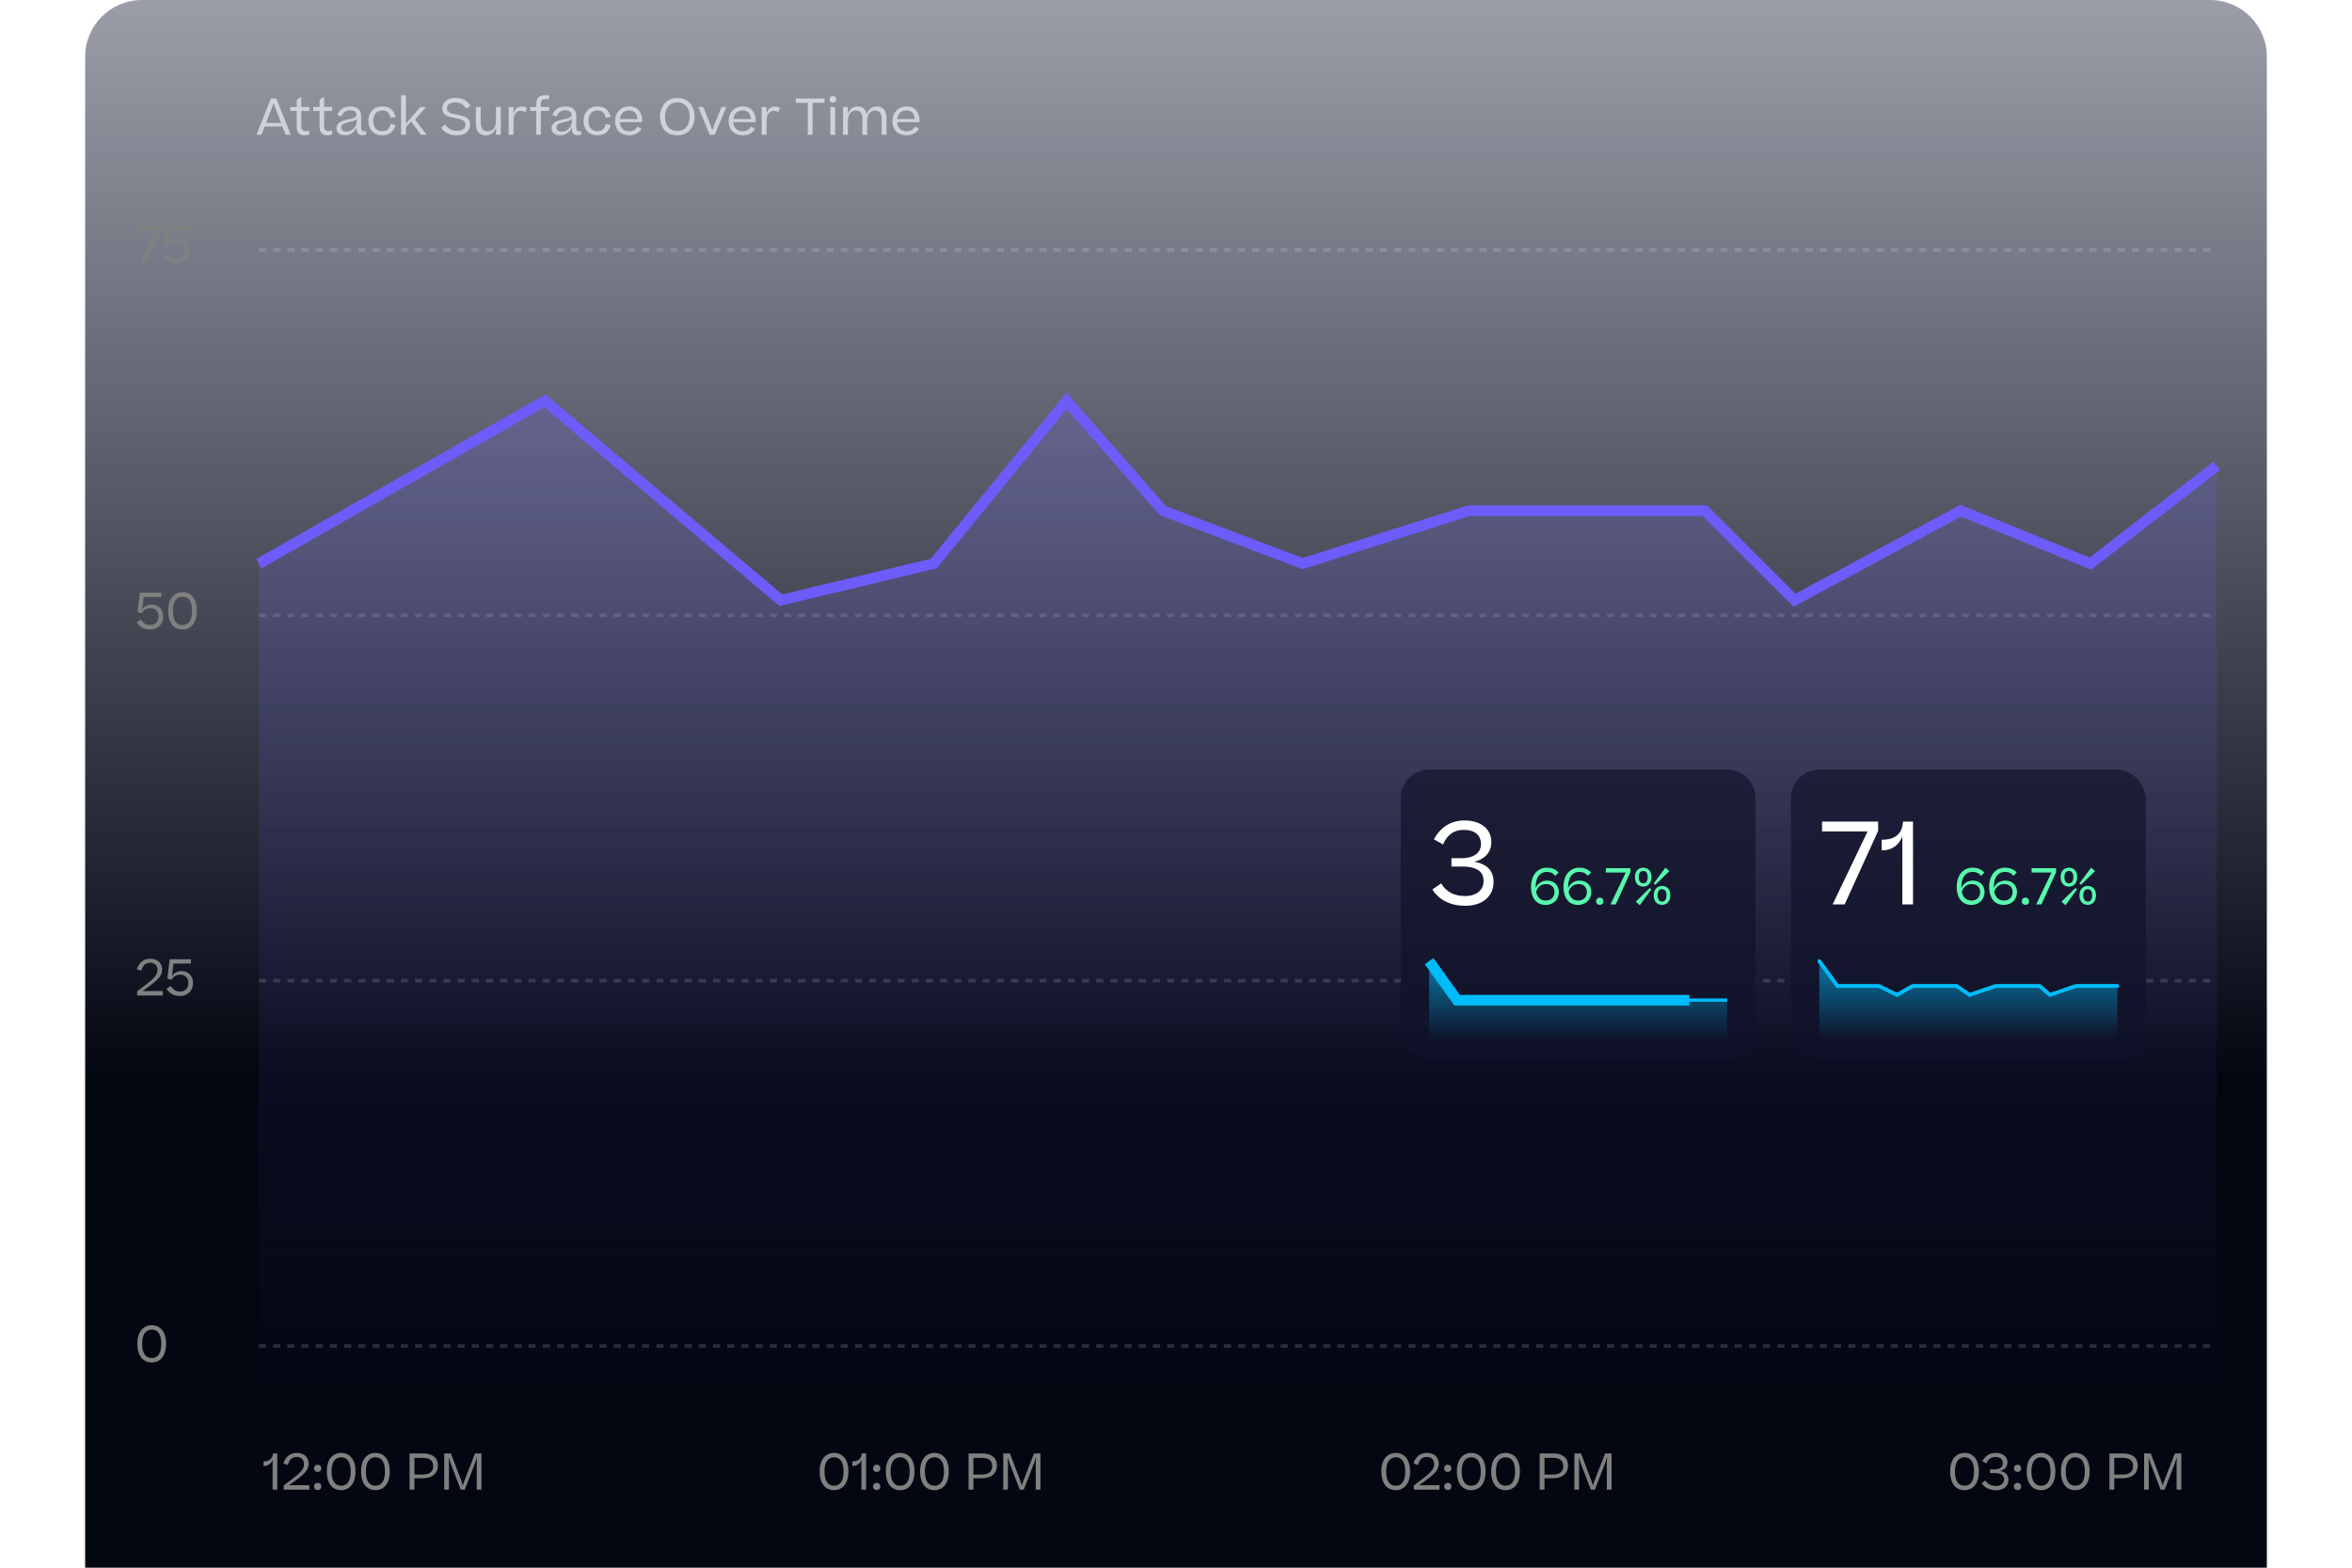 <?xml version="1.0" encoding="UTF-8"?> <svg xmlns="http://www.w3.org/2000/svg" width="663" height="442" viewBox="0 0 663 442" fill="none"><path d="M24 16c0-8.837 7.163-16 16-16h583c8.837 0 16 7.163 16 16v426H24V16Z" fill="url(#paint0_linear_5_9806)"></path><path d="m72.28 38 4.074-10.22h1.54L81.968 38h-1.442l-.896-2.338h-5.026L73.708 38H72.28Zm4.354-7.616-1.638 4.27h4.242l-1.652-4.284-.476-1.372-.476 1.386Zm10.563 6.384v1.106c-.364.168-.798.266-1.316.266-1.596 0-2.24-.826-2.24-2.534V31.28h-1.792v-1.12h1.806v-2.072l1.274-.77v2.842h2.268v1.12h-2.268v4.172c0 1.148.42 1.526 1.246 1.526.406 0 .686-.084 1.022-.21Zm6.439 0v1.106c-.364.168-.798.266-1.316.266-1.596 0-2.24-.826-2.24-2.534V31.28h-1.792v-1.12h1.806v-2.072l1.274-.77v2.842h2.268v1.12h-2.268v4.172c0 1.148.42 1.526 1.246 1.526.406 0 .686-.084 1.022-.21Zm3.66 1.372c-1.666 0-2.464-.798-2.464-1.932 0-.896.406-1.428 1.036-1.806.546-.322 1.274-.532 2.436-.77 1.498-.336 2.184-.546 2.184-1.26 0-.672-.462-1.274-1.806-1.274-1.274 0-1.988.602-2.436 1.722l-1.218-.42c.672-1.554 1.946-2.394 3.71-2.394 1.946 0 3.052.966 3.052 2.646v3.234c0 .882.294 1.148.854 1.148.21 0 .378-.042.56-.098v.938c-.238.126-.588.238-.994.238-1.176 0-1.68-.546-1.68-1.876v-.392c-.49 1.428-1.778 2.296-3.234 2.296Zm.476-1.036c1.358 0 2.786-1.176 2.786-2.954v-.644c-.266.42-.896.63-2.114.896-1.442.322-2.24.644-2.24 1.596 0 .658.518 1.106 1.568 1.106Zm13.702-4.158-1.386.294c-.21-1.246-.882-2.1-2.31-2.1-1.68 0-2.562 1.246-2.562 2.94 0 1.722.812 2.898 2.548 2.898 1.4 0 2.058-.756 2.366-2.044l1.372.322c-.434 1.638-1.61 2.884-3.738 2.884-2.576 0-3.92-1.75-3.92-4.06 0-2.268 1.47-4.074 3.962-4.074 2.212 0 3.276 1.246 3.668 2.94Zm2.953-6.09v8.008l4.074-4.704h1.596l-3.094 3.528L120.265 38h-1.638l-2.73-3.752-1.47 1.624V38h-1.358V26.856h1.358Zm9.902 9.156 1.134-.938c.91 1.26 1.932 1.806 3.472 1.806 1.484 0 2.282-.756 2.282-1.75 0-1.316-1.47-1.568-2.996-1.848-1.792-.322-3.542-.742-3.542-2.758 0-1.568 1.288-2.912 3.668-2.912 1.96 0 3.262.728 4.256 2.142l-1.19.896c-.728-1.176-1.61-1.778-3.192-1.778-1.54 0-2.24.784-2.24 1.68 0 1.26 1.33 1.498 2.926 1.792 1.736.308 3.612.728 3.612 2.8 0 1.722-1.316 3.01-3.696 3.01-2.03 0-3.542-.742-4.494-2.142Zm16.833-5.852V38h-1.344v-1.974c-.518 1.4-1.526 2.128-2.814 2.128-1.974 0-2.856-1.316-2.856-3.262V30.16h1.358v4.382c0 1.456.49 2.478 2.016 2.478 1.33 0 2.296-1.078 2.296-3.066V30.16h1.344Zm5.885-.112c.63 0 1.12.154 1.484.378l-.434 1.218c-.392-.266-.84-.392-1.4-.392-1.092 0-1.946.896-1.946 2.884V38h-1.358v-7.84h1.344v2.002c.364-1.456 1.134-2.114 2.31-2.114ZM151.165 38v-6.72h-1.722v-1.12h1.722v-.686c0-1.946.826-2.618 2.464-2.618h1.134v1.092h-1.078c-.952 0-1.232.35-1.232 1.47v.742h2.338v1.12h-2.338V38h-1.288Zm6.78.14c-1.666 0-2.464-.798-2.464-1.932 0-.896.406-1.428 1.036-1.806.546-.322 1.274-.532 2.436-.77 1.498-.336 2.184-.546 2.184-1.26 0-.672-.462-1.274-1.806-1.274-1.274 0-1.988.602-2.436 1.722l-1.218-.42c.672-1.554 1.946-2.394 3.71-2.394 1.946 0 3.052.966 3.052 2.646v3.234c0 .882.294 1.148.854 1.148.21 0 .378-.042.56-.098v.938c-.238.126-.588.238-.994.238-1.176 0-1.68-.546-1.68-1.876v-.392c-.49 1.428-1.778 2.296-3.234 2.296Zm.476-1.036c1.358 0 2.786-1.176 2.786-2.954v-.644c-.266.42-.896.63-2.114.896-1.442.322-2.24.644-2.24 1.596 0 .658.518 1.106 1.568 1.106Zm13.701-4.158-1.386.294c-.21-1.246-.882-2.1-2.31-2.1-1.68 0-2.562 1.246-2.562 2.94 0 1.722.812 2.898 2.548 2.898 1.4 0 2.058-.756 2.366-2.044l1.372.322c-.434 1.638-1.61 2.884-3.738 2.884-2.576 0-3.92-1.75-3.92-4.06 0-2.268 1.47-4.074 3.962-4.074 2.212 0 3.276 1.246 3.668 2.94Zm8.733 3.374c-.616.98-1.68 1.82-3.458 1.82-2.688 0-4.018-1.75-4.018-4.004 0-2.24 1.484-4.13 3.976-4.13 2.45 0 3.668 1.778 3.668 4.004v.42h-6.328c.112 1.568 1.008 2.576 2.688 2.576 1.19 0 1.876-.532 2.338-1.33l1.134.644Zm-3.5-5.194c-1.54 0-2.464.966-2.632 2.436h4.97c-.084-1.428-.826-2.436-2.338-2.436Zm13.543 7.014c-3.374 0-4.844-2.436-4.844-5.264 0-2.786 1.75-5.236 4.872-5.236 3.29 0 4.886 2.408 4.886 5.236 0 2.786-1.624 5.264-4.914 5.264Zm.014-1.232c2.422 0 3.5-1.862 3.5-4.032 0-2.212-1.106-4.018-3.486-4.018-2.268 0-3.486 1.848-3.486 4.018s1.036 4.032 3.472 4.032ZM201.463 38h-1.386l-3.262-7.84h1.414l2.156 5.376.406 1.232.42-1.232 2.17-5.376h1.372l-3.29 7.84Zm11.398-1.68c-.616.98-1.68 1.82-3.458 1.82-2.688 0-4.018-1.75-4.018-4.004 0-2.24 1.484-4.13 3.976-4.13 2.45 0 3.668 1.778 3.668 4.004v.42h-6.328c.112 1.568 1.008 2.576 2.688 2.576 1.19 0 1.876-.532 2.338-1.33l1.134.644Zm-3.5-5.194c-1.54 0-2.464.966-2.632 2.436h4.97c-.084-1.428-.826-2.436-2.338-2.436Zm9.012-1.078c.63 0 1.12.154 1.484.378l-.434 1.218c-.392-.266-.84-.392-1.4-.392-1.092 0-1.946.896-1.946 2.884V38h-1.358v-7.84h1.344v2.002c.364-1.456 1.134-2.114 2.31-2.114Zm5.971-1.064V27.78h8.092v1.204h-3.374V38h-1.358v-9.016h-3.36Zm9.483-.966c0-.546.336-.938.938-.938.588 0 .938.392.938.938 0 .546-.35.924-.938.924-.602 0-.938-.378-.938-.924Zm1.596 2.142V38h-1.358v-7.84h1.358Zm3.582 4.074V38h-1.358v-7.84h1.344v2.016c.504-1.428 1.47-2.17 2.772-2.17 1.442 0 2.268.812 2.562 2.128.518-1.4 1.554-2.128 2.87-2.128 1.806 0 2.702 1.344 2.702 3.276V38h-1.358v-4.41c0-1.442-.434-2.45-1.862-2.45-1.316 0-2.226 1.036-2.226 3.052V38h-1.358v-4.466c0-1.442-.434-2.394-1.862-2.394-1.316 0-2.226 1.092-2.226 3.094Zm20.039 2.086c-.616.98-1.68 1.82-3.458 1.82-2.688 0-4.018-1.75-4.018-4.004 0-2.24 1.484-4.13 3.976-4.13 2.45 0 3.668 1.778 3.668 4.004v.42h-6.328c.112 1.568 1.008 2.576 2.688 2.576 1.19 0 1.876-.532 2.338-1.33l1.134.644Zm-3.5-5.194c-1.54 0-2.464.966-2.632 2.436h4.97c-.084-1.428-.826-2.436-2.338-2.436Z" fill="#fff" fill-opacity=".6"></path><path d="m39.638 74 4.312-9.002h-5.614V63.78h6.916v1.148L41.122 74h-1.484Zm13.958-3.444c0 2.142-1.554 3.584-3.724 3.584-1.778 0-3.038-.784-3.752-2.03l1.232-.798c.56 1.05 1.414 1.582 2.59 1.582 1.4 0 2.352-.896 2.352-2.478 0-1.316-.882-2.296-2.352-2.296-1.246 0-1.946.7-2.38 1.414l-1.218-.238.672-5.516h6.006v1.232h-4.942l-.42 3.5c.602-.84 1.47-1.386 2.702-1.386 1.96 0 3.234 1.344 3.234 3.43ZM46.008 173.889c0 2.142-1.554 3.584-3.724 3.584-1.778 0-3.038-.784-3.752-2.03l1.232-.798c.56 1.05 1.414 1.582 2.59 1.582 1.4 0 2.352-.896 2.352-2.478 0-1.316-.882-2.296-2.352-2.296-1.246 0-1.946.7-2.38 1.414l-1.218-.238.672-5.516h6.006v1.232h-4.942l-.42 3.5c.602-.84 1.47-1.386 2.702-1.386 1.96 0 3.234 1.344 3.234 3.43Zm9.48-1.736c0 3.556-1.708 5.32-4.046 5.32-2.366 0-4.046-1.722-4.046-5.32 0-3.5 1.806-5.18 4.06-5.18 2.296 0 4.032 1.722 4.032 5.18Zm-6.748.028c0 2.814 1.078 4.046 2.702 4.046 1.624 0 2.688-1.176 2.688-4.046 0-2.828-1.092-3.976-2.674-3.976-1.596 0-2.716 1.218-2.716 3.976ZM42.354 270.307c2.212 0 3.346 1.372 3.346 2.996 0 2.142-1.596 3.29-5.53 6.118h5.726v1.246h-7.224v-1.19c4.662-3.416 5.726-4.41 5.726-6.034 0-1.148-.714-2.002-2.058-2.002-1.162 0-2.1.616-2.478 2.282l-1.288-.448c.602-1.988 2.016-2.968 3.78-2.968Zm12.062 6.916c0 2.142-1.554 3.584-3.724 3.584-1.778 0-3.038-.784-3.752-2.03l1.232-.798c.56 1.05 1.414 1.582 2.59 1.582 1.4 0 2.352-.896 2.352-2.478 0-1.316-.882-2.296-2.352-2.296-1.246 0-1.946.7-2.38 1.414l-1.218-.238.672-5.516h6.006v1.232h-4.942l-.42 3.5c.602-.84 1.47-1.386 2.702-1.386 1.96 0 3.234 1.344 3.234 3.43ZM46.82 378.82c0 3.556-1.708 5.32-4.046 5.32-2.366 0-4.046-1.722-4.046-5.32 0-3.5 1.806-5.18 4.06-5.18 2.296 0 4.032 1.722 4.032 5.18Zm-6.748.028c0 2.814 1.078 4.046 2.702 4.046 1.624 0 2.688-1.176 2.688-4.046 0-2.828-1.092-3.976-2.674-3.976-1.596 0-2.716 1.218-2.716 3.976Z" fill="gray"></path><path stroke="#fff" stroke-opacity=".15" stroke-dasharray="2 2" d="M73 70.5h552M73 173.5h552M73 276.5h552M73 379.5h552"></path><g filter="url(#filter0_f_5_9806)"><path d="M73 158.902 153.575 113l66.522 56.23 43.098-10.328L300.672 113l27.17 30.984 39.351 14.918 46.846-14.918h66.521l25.297 25.246 46.846-25.246 36.54 14.918 35.603-27.541" stroke="#6D5CF9" stroke-width="3"></path></g><path d="M73 158.902 153.575 113l66.522 56.23 43.098-10.328L300.672 113l27.17 30.984 39.351 14.918 46.846-14.918h66.521l25.297 25.246 46.846-25.246 36.54 14.918 35.603-27.541" stroke="#6D5CF9"></path><path d="M153.575 113 73 158.902V393h551.846V131.361l-35.603 27.541-36.54-14.918-46.846 25.246-25.297-25.246h-66.521l-46.846 14.918-39.351-14.918L300.672 113l-37.477 45.902-43.098 10.328L153.575 113Z" fill="url(#paint1_linear_5_9806)" fill-opacity=".2"></path><path d="M78.158 409.78V420h-1.316v-8.4c-.42 1.12-1.344 1.722-2.394 1.722h-.154v-1.302h.07c1.456 0 2.478-.644 2.562-2.24h1.232Zm5.501-.14c2.212 0 3.346 1.372 3.346 2.996 0 2.142-1.596 3.29-5.53 6.118h5.726V420h-7.224v-1.19c4.662-3.416 5.726-4.41 5.726-6.034 0-1.148-.714-2.002-2.058-2.002-1.162 0-2.1.616-2.478 2.282l-1.288-.448c.602-1.988 2.016-2.968 3.78-2.968Zm5.902 5.362c-.616 0-1.036-.406-1.036-1.008 0-.588.42-1.022 1.036-1.022.616 0 1.022.434 1.022 1.022 0 .602-.406 1.008-1.022 1.008Zm0 5.11c-.616 0-1.036-.406-1.036-1.008 0-.588.42-1.022 1.036-1.022.616 0 1.022.434 1.022 1.022 0 .602-.406 1.008-1.022 1.008Zm10.65-5.292c0 3.556-1.708 5.32-4.046 5.32-2.366 0-4.046-1.722-4.046-5.32 0-3.5 1.806-5.18 4.06-5.18 2.296 0 4.032 1.722 4.032 5.18Zm-6.748.028c0 2.814 1.078 4.046 2.702 4.046 1.624 0 2.688-1.176 2.688-4.046 0-2.828-1.092-3.976-2.674-3.976-1.596 0-2.716 1.218-2.716 3.976Zm16.414-.028c0 3.556-1.708 5.32-4.046 5.32-2.366 0-4.046-1.722-4.046-5.32 0-3.5 1.806-5.18 4.06-5.18 2.296 0 4.032 1.722 4.032 5.18Zm-6.748.028c0 2.814 1.078 4.046 2.702 4.046 1.624 0 2.688-1.176 2.688-4.046 0-2.828-1.092-3.976-2.674-3.976-1.596 0-2.716 1.218-2.716 3.976Zm16.118 1.932h-2.436V420h-1.358v-10.22h3.78c2.73 0 4.2 1.274 4.214 3.36.014 2.324-1.652 3.64-4.2 3.64Zm-.14-5.754h-2.296v4.718h2.324c1.96 0 2.968-.826 2.968-2.38 0-1.61-.98-2.338-2.996-2.338Zm14.801-1.246h1.806V420h-1.33v-7.532l.07-1.68-.518 1.666L131.01 420h-1.134l-2.884-7.532-.518-1.652.07 1.652V420h-1.316v-10.22h1.876l3.066 8.078.294.98.308-.98 3.136-8.078ZM239.153 414.82c0 3.556-1.708 5.32-4.046 5.32-2.366 0-4.046-1.722-4.046-5.32 0-3.5 1.806-5.18 4.06-5.18 2.296 0 4.032 1.722 4.032 5.18Zm-6.748.028c0 2.814 1.078 4.046 2.702 4.046 1.624 0 2.688-1.176 2.688-4.046 0-2.828-1.092-3.976-2.674-3.976-1.596 0-2.716 1.218-2.716 3.976Zm11.739-5.068V420h-1.316v-8.4c-.42 1.12-1.344 1.722-2.394 1.722h-.154v-1.302h.07c1.456 0 2.478-.644 2.562-2.24h1.232Zm2.994 5.222c-.616 0-1.036-.406-1.036-1.008 0-.588.42-1.022 1.036-1.022.616 0 1.022.434 1.022 1.022 0 .602-.406 1.008-1.022 1.008Zm0 5.11c-.616 0-1.036-.406-1.036-1.008 0-.588.42-1.022 1.036-1.022.616 0 1.022.434 1.022 1.022 0 .602-.406 1.008-1.022 1.008Zm10.65-5.292c0 3.556-1.708 5.32-4.046 5.32-2.366 0-4.046-1.722-4.046-5.32 0-3.5 1.806-5.18 4.06-5.18 2.296 0 4.032 1.722 4.032 5.18Zm-6.748.028c0 2.814 1.078 4.046 2.702 4.046 1.624 0 2.688-1.176 2.688-4.046 0-2.828-1.092-3.976-2.674-3.976-1.596 0-2.716 1.218-2.716 3.976Zm16.414-.028c0 3.556-1.708 5.32-4.046 5.32-2.366 0-4.046-1.722-4.046-5.32 0-3.5 1.806-5.18 4.06-5.18 2.296 0 4.032 1.722 4.032 5.18Zm-6.748.028c0 2.814 1.078 4.046 2.702 4.046 1.624 0 2.688-1.176 2.688-4.046 0-2.828-1.092-3.976-2.674-3.976-1.596 0-2.716 1.218-2.716 3.976Zm16.118 1.932h-2.436V420h-1.358v-10.22h3.78c2.73 0 4.2 1.274 4.214 3.36.014 2.324-1.652 3.64-4.2 3.64Zm-.14-5.754h-2.296v4.718h2.324c1.96 0 2.968-.826 2.968-2.38 0-1.61-.98-2.338-2.996-2.338Zm14.802-1.246h1.806V420h-1.33v-7.532l.07-1.68-.518 1.666-2.926 7.546h-1.134l-2.884-7.532-.518-1.652.07 1.652V420h-1.316v-10.22h1.876l3.066 8.078.294.98.308-.98 3.136-8.078ZM397.487 414.82c0 3.556-1.708 5.32-4.046 5.32-2.366 0-4.046-1.722-4.046-5.32 0-3.5 1.806-5.18 4.06-5.18 2.296 0 4.032 1.722 4.032 5.18Zm-6.748.028c0 2.814 1.078 4.046 2.702 4.046 1.624 0 2.688-1.176 2.688-4.046 0-2.828-1.092-3.976-2.674-3.976-1.596 0-2.716 1.218-2.716 3.976Zm11.483-5.208c2.212 0 3.346 1.372 3.346 2.996 0 2.142-1.596 3.29-5.53 6.118h5.726V420h-7.224v-1.19c4.662-3.416 5.726-4.41 5.726-6.034 0-1.148-.714-2.002-2.058-2.002-1.162 0-2.1.616-2.478 2.282l-1.288-.448c.602-1.988 2.016-2.968 3.78-2.968Zm5.902 5.362c-.616 0-1.036-.406-1.036-1.008 0-.588.42-1.022 1.036-1.022.616 0 1.022.434 1.022 1.022 0 .602-.406 1.008-1.022 1.008Zm0 5.11c-.616 0-1.036-.406-1.036-1.008 0-.588.42-1.022 1.036-1.022.616 0 1.022.434 1.022 1.022 0 .602-.406 1.008-1.022 1.008Zm10.65-5.292c0 3.556-1.708 5.32-4.046 5.32-2.366 0-4.046-1.722-4.046-5.32 0-3.5 1.806-5.18 4.06-5.18 2.296 0 4.032 1.722 4.032 5.18Zm-6.748.028c0 2.814 1.078 4.046 2.702 4.046 1.624 0 2.688-1.176 2.688-4.046 0-2.828-1.092-3.976-2.674-3.976-1.596 0-2.716 1.218-2.716 3.976Zm16.414-.028c0 3.556-1.708 5.32-4.046 5.32-2.366 0-4.046-1.722-4.046-5.32 0-3.5 1.806-5.18 4.06-5.18 2.296 0 4.032 1.722 4.032 5.18Zm-6.748.028c0 2.814 1.078 4.046 2.702 4.046 1.624 0 2.688-1.176 2.688-4.046 0-2.828-1.092-3.976-2.674-3.976-1.596 0-2.716 1.218-2.716 3.976Zm16.118 1.932h-2.436V420h-1.358v-10.22h3.78c2.73 0 4.2 1.274 4.214 3.36.014 2.324-1.652 3.64-4.2 3.64Zm-.14-5.754h-2.296v4.718h2.324c1.96 0 2.968-.826 2.968-2.38 0-1.61-.98-2.338-2.996-2.338Zm14.801-1.246h1.806V420h-1.33v-7.532l.07-1.68-.518 1.666-2.926 7.546h-1.134l-2.884-7.532-.518-1.652.07 1.652V420h-1.316v-10.22h1.876l3.066 8.078.294.98.308-.98 3.136-8.078ZM557.82 414.82c0 3.556-1.708 5.32-4.046 5.32-2.366 0-4.046-1.722-4.046-5.32 0-3.5 1.806-5.18 4.06-5.18 2.296 0 4.032 1.722 4.032 5.18Zm-6.748.028c0 2.814 1.078 4.046 2.702 4.046 1.624 0 2.688-1.176 2.688-4.046 0-2.828-1.092-3.976-2.674-3.976-1.596 0-2.716 1.218-2.716 3.976Zm7.535 3.304 1.078-.742c.63 1.064 1.666 1.554 2.94 1.554 1.47 0 2.296-.77 2.296-1.876 0-1.316-1.134-1.764-2.66-1.764h-1.302v-1.022h1.204c1.47 0 2.436-.616 2.436-1.736 0-1.148-.812-1.764-2.1-1.764s-2.072.63-2.576 1.806l-1.134-.644c.77-1.4 2.002-2.324 3.766-2.324 1.918 0 3.318.966 3.318 2.66 0 1.302-.826 2.128-2.114 2.436 1.512.252 2.394 1.05 2.394 2.492 0 1.736-1.33 2.94-3.486 2.94-1.806 0-3.234-.7-4.06-2.016Zm10.124-3.15c-.616 0-1.036-.406-1.036-1.008 0-.588.42-1.022 1.036-1.022.616 0 1.022.434 1.022 1.022 0 .602-.406 1.008-1.022 1.008Zm0 5.11c-.616 0-1.036-.406-1.036-1.008 0-.588.42-1.022 1.036-1.022.616 0 1.022.434 1.022 1.022 0 .602-.406 1.008-1.022 1.008Zm10.65-5.292c0 3.556-1.708 5.32-4.046 5.32-2.366 0-4.046-1.722-4.046-5.32 0-3.5 1.806-5.18 4.06-5.18 2.296 0 4.032 1.722 4.032 5.18Zm-6.748.028c0 2.814 1.078 4.046 2.702 4.046 1.624 0 2.688-1.176 2.688-4.046 0-2.828-1.092-3.976-2.674-3.976-1.596 0-2.716 1.218-2.716 3.976Zm16.414-.028c0 3.556-1.708 5.32-4.046 5.32-2.366 0-4.046-1.722-4.046-5.32 0-3.5 1.806-5.18 4.06-5.18 2.296 0 4.032 1.722 4.032 5.18Zm-6.748.028c0 2.814 1.078 4.046 2.702 4.046 1.624 0 2.688-1.176 2.688-4.046 0-2.828-1.092-3.976-2.674-3.976-1.596 0-2.716 1.218-2.716 3.976Zm16.118 1.932h-2.436V420h-1.358v-10.22h3.78c2.73 0 4.2 1.274 4.214 3.36.014 2.324-1.652 3.64-4.2 3.64Zm-.14-5.754h-2.296v4.718h2.324c1.96 0 2.968-.826 2.968-2.38 0-1.61-.98-2.338-2.996-2.338Zm14.801-1.246h1.806V420h-1.33v-7.532l.07-1.68-.518 1.666L610.18 420h-1.134l-2.884-7.532-.518-1.652.07 1.652V420h-1.316v-10.22h1.876l3.066 8.078.294.98.308-.98 3.136-8.078Z" fill="gray"></path><g clip-path="url(#clip0_5_9806)"><path d="M394.846 225c0-4.418 3.582-8 8-8h84c4.418 0 8 3.582 8 8v65.5c0 4.418-3.582 8-8 8h-84c-4.418 0-8-3.582-8-8V225Z" fill="url(#paint2_linear_5_9806)"></path><path d="m403.774 250.776 2.464-1.696c1.44 2.432 3.808 3.552 6.72 3.552 3.36 0 5.248-1.76 5.248-4.288 0-3.008-2.592-4.032-6.08-4.032h-2.976v-2.336h2.752c3.36 0 5.568-1.408 5.568-3.968 0-2.624-1.856-4.032-4.8-4.032s-4.736 1.44-5.888 4.128l-2.592-1.472c1.76-3.2 4.576-5.312 8.608-5.312 4.384 0 7.584 2.208 7.584 6.08 0 2.976-1.888 4.864-4.832 5.568 3.456.576 5.472 2.4 5.472 5.696 0 3.968-3.04 6.72-7.968 6.72-4.128 0-7.392-1.6-9.28-4.608Z" fill="#fff"></path><path d="M436.026 244.64c1.554 0 2.576.518 3.318 1.372l-.924.938c-.602-.756-1.274-1.12-2.422-1.12-1.778 0-3.108 1.358-3.108 4.242v.266c.644-1.33 1.834-2.058 3.206-2.058 1.96 0 3.332 1.246 3.332 3.262 0 1.89-1.4 3.598-3.724 3.598-2.8 0-4.13-2.226-4.13-4.984 0-3.64 1.988-5.516 4.452-5.516Zm-.21 4.62c-1.246 0-2.366.686-2.8 2.184.336 1.61 1.302 2.464 2.702 2.464 1.582 0 2.464-1.036 2.464-2.38 0-1.484-.994-2.268-2.366-2.268Zm9.357-4.62c1.554 0 2.576.518 3.318 1.372l-.924.938c-.602-.756-1.274-1.12-2.422-1.12-1.778 0-3.108 1.358-3.108 4.242v.266c.644-1.33 1.834-2.058 3.206-2.058 1.96 0 3.332 1.246 3.332 3.262 0 1.89-1.4 3.598-3.724 3.598-2.8 0-4.13-2.226-4.13-4.984 0-3.64 1.988-5.516 4.452-5.516Zm-.21 4.62c-1.246 0-2.366.686-2.8 2.184.336 1.61 1.302 2.464 2.702 2.464 1.582 0 2.464-1.036 2.464-2.38 0-1.484-.994-2.268-2.366-2.268Zm5.997 5.852c-.616 0-1.036-.406-1.036-1.008 0-.588.42-1.022 1.036-1.022.616 0 1.022.434 1.022 1.022 0 .602-.406 1.008-1.022 1.008Zm3.016-.112 4.312-9.002h-5.614v-1.218h6.916v1.148L455.46 255h-1.484Zm15.496-10.374 1.092.994-3.962 3.85-.448-.392 3.318-4.452Zm-3.934 2.646c0 1.848-1.12 2.702-2.324 2.702-1.232 0-2.352-.812-2.352-2.702 0-1.834 1.148-2.632 2.352-2.632 1.19 0 2.324.756 2.324 2.632Zm-3.598.014c0 1.246.56 1.764 1.274 1.764.7 0 1.246-.49 1.246-1.764s-.546-1.722-1.246-1.722c-.714 0-1.274.462-1.274 1.722Zm8.904 5.138c0 1.834-1.12 2.702-2.324 2.702-1.232 0-2.352-.812-2.352-2.702 0-1.834 1.148-2.646 2.352-2.646 1.19 0 2.324.77 2.324 2.646Zm-8.596 2.8-1.12-1.008 3.92-3.85.434.392-3.234 4.466Zm4.998-2.8c0 1.246.56 1.778 1.274 1.778.7 0 1.246-.504 1.246-1.778s-.546-1.722-1.246-1.722c-.714 0-1.274.462-1.274 1.722Z" fill="#58F9AD"></path><g filter="url(#filter1_f_5_9806)"><path d="M410.821 282.709 402.846 271v28h84v-16.291h-76.025Z" fill="url(#paint3_linear_5_9806)" fill-opacity=".5"></path></g><g filter="url(#filter2_f_5_9806)"><path d="m402.846 271 7.898 11h65.469" stroke="#00BBF9" stroke-width="3"></path></g><g filter="url(#filter3_d_5_9806)"><path d="m402.846 271 9.043 11h74.957" stroke="#00BBF9"></path></g></g><g clip-path="url(#clip1_5_9806)"><rect x="504.846" y="217" width="100" height="81.5" rx="8" fill="url(#paint4_linear_5_9806)"></rect><path d="m516.59 255 9.856-20.576h-12.832v-2.784h15.808v2.624L519.982 255h-3.392Zm22.666-23.36V255h-3.008v-19.2c-.96 2.56-3.072 3.936-5.472 3.936h-.352v-2.976h.16c3.328 0 5.664-1.472 5.856-5.12h2.816Z" fill="#fff"></path><path d="M556.026 244.64c1.554 0 2.576.518 3.318 1.372l-.924.938c-.602-.756-1.274-1.12-2.422-1.12-1.778 0-3.108 1.358-3.108 4.242v.266c.644-1.33 1.834-2.058 3.206-2.058 1.96 0 3.332 1.246 3.332 3.262 0 1.89-1.4 3.598-3.724 3.598-2.8 0-4.13-2.226-4.13-4.984 0-3.64 1.988-5.516 4.452-5.516Zm-.21 4.62c-1.246 0-2.366.686-2.8 2.184.336 1.61 1.302 2.464 2.702 2.464 1.582 0 2.464-1.036 2.464-2.38 0-1.484-.994-2.268-2.366-2.268Zm9.357-4.62c1.554 0 2.576.518 3.318 1.372l-.924.938c-.602-.756-1.274-1.12-2.422-1.12-1.778 0-3.108 1.358-3.108 4.242v.266c.644-1.33 1.834-2.058 3.206-2.058 1.96 0 3.332 1.246 3.332 3.262 0 1.89-1.4 3.598-3.724 3.598-2.8 0-4.13-2.226-4.13-4.984 0-3.64 1.988-5.516 4.452-5.516Zm-.21 4.62c-1.246 0-2.366.686-2.8 2.184.336 1.61 1.302 2.464 2.702 2.464 1.582 0 2.464-1.036 2.464-2.38 0-1.484-.994-2.268-2.366-2.268Zm5.997 5.852c-.616 0-1.036-.406-1.036-1.008 0-.588.42-1.022 1.036-1.022.616 0 1.022.434 1.022 1.022 0 .602-.406 1.008-1.022 1.008Zm3.016-.112 4.312-9.002h-5.614v-1.218h6.916v1.148L575.46 255h-1.484Zm15.496-10.374 1.092.994-3.962 3.85-.448-.392 3.318-4.452Zm-3.934 2.646c0 1.848-1.12 2.702-2.324 2.702-1.232 0-2.352-.812-2.352-2.702 0-1.834 1.148-2.632 2.352-2.632 1.19 0 2.324.756 2.324 2.632Zm-3.598.014c0 1.246.56 1.764 1.274 1.764.7 0 1.246-.49 1.246-1.764s-.546-1.722-1.246-1.722c-.714 0-1.274.462-1.274 1.722Zm8.904 5.138c0 1.834-1.12 2.702-2.324 2.702-1.232 0-2.352-.812-2.352-2.702 0-1.834 1.148-2.646 2.352-2.646 1.19 0 2.324.77 2.324 2.646Zm-8.596 2.8-1.12-1.008 3.92-3.85.434.392-3.234 4.466Zm4.998-2.8c0 1.246.56 1.778 1.274 1.778.7 0 1.246-.504 1.246-1.778s-.546-1.722-1.246-1.722c-.714 0-1.274.462-1.274 1.722Z" fill="#58F9AD"></path><path d="m512.846 271 5.113 7h11.687l5.113 2.5 4.383-2.5h12.417l3.652 2.5 7.305-2.5h12.417l2.922 2.5 7.304-2.5h11.687" stroke="#00BBF9" stroke-linecap="round"></path><g filter="url(#filter4_f_5_9806)"><path d="m512.846 271 5.113 7h11.687l5.113 2.5 4.383-2.5h12.417l3.652 2.5 7.305-2.5h12.417l2.922 2.5 7.304-2.5h11.687" stroke="#00BBF9" stroke-linecap="round"></path></g><g filter="url(#filter5_f_5_9806)"><path d="m517.959 278-5.113-7v27.5h84V278h-11.687l-7.304 2.5-2.922-2.5h-12.417l-7.305 2.5-3.652-2.5h-12.417l-4.383 2.5-5.113-2.5h-11.687Z" fill="url(#paint5_linear_5_9806)" fill-opacity=".5"></path></g></g><defs><linearGradient id="paint0_linear_5_9806" x1="331.5" y1="303.945" x2="331.5" y2="-0" gradientUnits="userSpaceOnUse"><stop stop-color="#030712"></stop><stop offset="1" stop-color="#050C25" stop-opacity=".4"></stop></linearGradient><linearGradient id="paint1_linear_5_9806" x1="348.923" y1="113" x2="348.923" y2="393" gradientUnits="userSpaceOnUse"><stop stop-color="#6D5CF9"></stop><stop offset="1" stop-color="#6D5CF9" stop-opacity="0"></stop></linearGradient><linearGradient id="paint2_linear_5_9806" x1="444.846" y1="217" x2="444.846" y2="298.5" gradientUnits="userSpaceOnUse"><stop stop-color="#1D1F38"></stop><stop offset="1" stop-color="#0E1127"></stop></linearGradient><linearGradient id="paint3_linear_5_9806" x1="444.846" y1="274.564" x2="444.846" y2="293.4" gradientUnits="userSpaceOnUse"><stop stop-color="#00BBF9"></stop><stop offset="1" stop-color="#00BBF9" stop-opacity="0"></stop></linearGradient><linearGradient id="paint4_linear_5_9806" x1="554.846" y1="217" x2="554.846" y2="298.5" gradientUnits="userSpaceOnUse"><stop stop-color="#1D1F38"></stop><stop offset="1" stop-color="#0E1127"></stop></linearGradient><linearGradient id="paint5_linear_5_9806" x1="554.846" y1="274.5" x2="554.846" y2="293" gradientUnits="userSpaceOnUse"><stop stop-color="#00BBF9"></stop><stop offset="1" stop-color="#00BBF9" stop-opacity="0"></stop></linearGradient><filter id="filter0_f_5_9806" x="65.258" y="103.678" width="567.506" height="74.401" filterUnits="userSpaceOnUse" color-interpolation-filters="sRGB"><feFlood flood-opacity="0" result="BackgroundImageFix"></feFlood><feBlend in="SourceGraphic" in2="BackgroundImageFix" result="shape"></feBlend><feGaussianBlur stdDeviation="3.5" result="effect1_foregroundBlur_5_9806"></feGaussianBlur></filter><filter id="filter1_f_5_9806" x="401.846" y="270" width="86" height="30" filterUnits="userSpaceOnUse" color-interpolation-filters="sRGB"><feFlood flood-opacity="0" result="BackgroundImageFix"></feFlood><feBlend in="SourceGraphic" in2="BackgroundImageFix" result="shape"></feBlend><feGaussianBlur stdDeviation=".5" result="effect1_foregroundBlur_5_9806"></feGaussianBlur></filter><filter id="filter2_f_5_9806" x="395.628" y="264.125" width="86.585" height="25.375" filterUnits="userSpaceOnUse" color-interpolation-filters="sRGB"><feFlood flood-opacity="0" result="BackgroundImageFix"></feFlood><feBlend in="SourceGraphic" in2="BackgroundImageFix" result="shape"></feBlend><feGaussianBlur stdDeviation="3" result="effect1_foregroundBlur_5_9806"></feGaussianBlur></filter><filter id="filter3_d_5_9806" x="399.46" y="267.683" width="90.386" height="17.817" filterUnits="userSpaceOnUse" color-interpolation-filters="sRGB"><feFlood flood-opacity="0" result="BackgroundImageFix"></feFlood><feColorMatrix in="SourceAlpha" values="0 0 0 0 0 0 0 0 0 0 0 0 0 0 0 0 0 0 127 0" result="hardAlpha"></feColorMatrix><feOffset></feOffset><feGaussianBlur stdDeviation="1.5"></feGaussianBlur><feComposite in2="hardAlpha" operator="out"></feComposite><feColorMatrix values="0 0 0 0 0 0 0 0 0 0.733 0 0 0 0 0.976 0 0 0 0.2 0"></feColorMatrix><feBlend in2="BackgroundImageFix" result="effect1_dropShadow_5_9806"></feBlend><feBlend in="SourceGraphic" in2="effect1_dropShadow_5_9806" result="shape"></feBlend></filter><filter id="filter4_f_5_9806" x="506.346" y="264.5" width="97" height="22.565" filterUnits="userSpaceOnUse" color-interpolation-filters="sRGB"><feFlood flood-opacity="0" result="BackgroundImageFix"></feFlood><feBlend in="SourceGraphic" in2="BackgroundImageFix" result="shape"></feBlend><feGaussianBlur stdDeviation="3" result="effect1_foregroundBlur_5_9806"></feGaussianBlur></filter><filter id="filter5_f_5_9806" x="511.846" y="270" width="86" height="29.5" filterUnits="userSpaceOnUse" color-interpolation-filters="sRGB"><feFlood flood-opacity="0" result="BackgroundImageFix"></feFlood><feBlend in="SourceGraphic" in2="BackgroundImageFix" result="shape"></feBlend><feGaussianBlur stdDeviation=".5" result="effect1_foregroundBlur_5_9806"></feGaussianBlur></filter><clipPath id="clip0_5_9806"><path d="M394.846 225c0-4.418 3.582-8 8-8h84c4.418 0 8 3.582 8 8v65.5c0 4.418-3.582 8-8 8h-84c-4.418 0-8-3.582-8-8V225Z" fill="#fff"></path></clipPath><clipPath id="clip1_5_9806"><rect x="504.846" y="217" width="100" height="81.5" rx="8" fill="#fff"></rect></clipPath></defs></svg> 